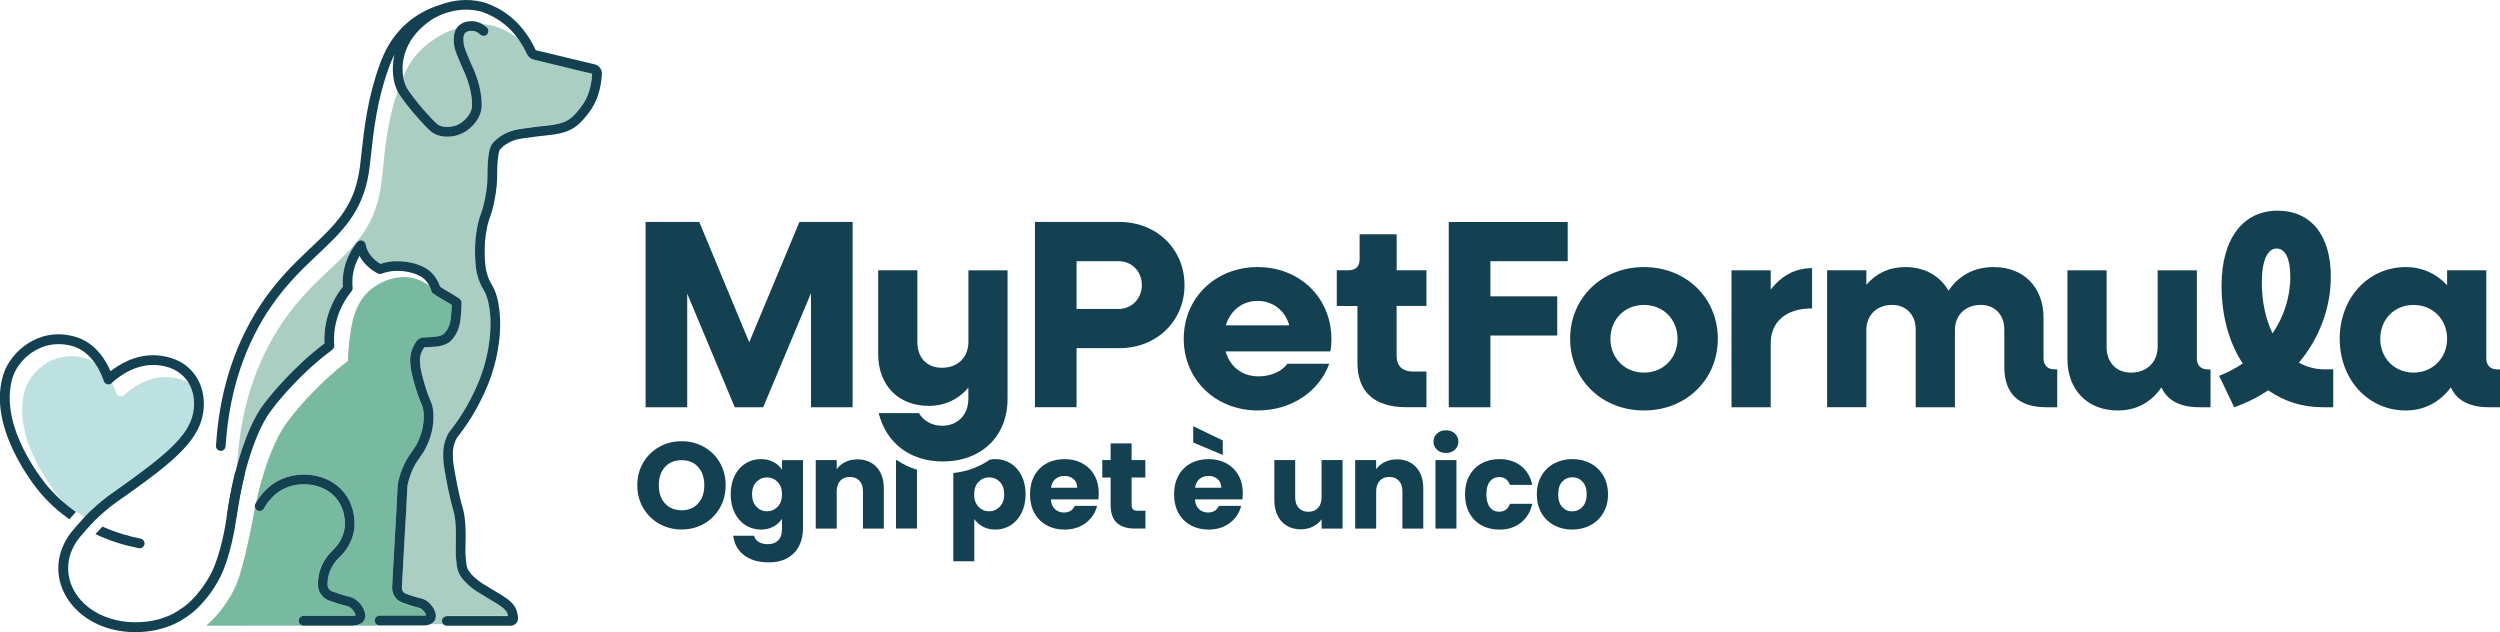 <svg viewBox="0 0 1025.77 259.36" xmlns="http://www.w3.org/2000/svg" data-name="Layer 2" id="Layer_2">
  <defs>
    <style>
      .cls-1 {
        fill: none;
      }

      .cls-2 {
        fill: #144152;
      }

      .cls-3 {
        fill: #78baa0;
      }

      .cls-4 {
        fill: #aacec1;
      }

      .cls-5 {
        fill: #bde0e0;
      }
    </style>
  </defs>
  <g data-name="Branding by Patrick Liddell" id="Branding_by_Patrick_Liddell">
    <g id="Logo_V3">
      <g>
        <path d="M83.59,167.63c-.09,1.07-.26,2.17-.51,3.26-2.44,10.79-13.3,19.55-30.9,32.02-1.06.75-2.16,1.53-3.27,2.31l-.18.13c-.19.13-.45.31-.76.53,0,.01-.01.01-.01.01-.18.13-.38.28-.6.43-.21.16-.44.32-.69.51-.26.2-.55.42-.85.64-.25.2-.52.41-.81.64-.15.12-.31.24-.46.37-.2.16-.4.32-.6.49-.23.18-.46.37-.69.58-.24.19-.47.4-.72.62h-.01c-.24.21-.48.42-.73.65-.3.26-.61.54-.92.83,0,.02-.02.03-.03.04-.32.29-.65.6-.98.92-.07.06-.13.13-.2.19-.07.07-.14.13-.21.2-.14.13-.27.27-.4.4-.27.26-.53.53-.79.8-.21.21-.52.54-.9.96-.73-.92-1.46-1.85-2.18-2.77-.16-.09-.32-.17-.48-.27-.64-.35-1.3-.75-1.98-1.18-.52-.32-1.01-.65-1.49-.98-.72-.42-1.49-.9-2.27-1.48-1.17-.85-2.18-1.72-3.02-2.53,0,0-.2-.22-.47-.53-.28-.31-.64-.72-.96-1.09-.83-.98-20.45-24.41-14.21-44.52,2.02-6.49,9.29-13.68,18.89-13.68,1.91,0,3.9.29,5.97.91,1.42.43,2.68,1.06,3.82,1.83.19.12.37.25.55.38h.01c3.05,2.22,5.12,5.33,6.4,7.84.24.46.45.89.63,1.31.65,1.44,1,2.51,1.1,2.85.21.68.77,1.21,1.49,1.36.7.16,1.44-.07,1.92-.61.07-.07,7.65-7.72,17.64-7.29,3.38.15,6.36.97,8.81,2.45.21.12.41.25.61.38,1.32.87,2.48,1.96,3.45,3.22.88,1.15,1.59,2.44,2.1,3.83.04.98.02,1.99-.07,3Z" class="cls-5"></path>
        <g>
          <path d="M168.7,194.04c-.31.78-.58,1.58-.82,2.39.24-.81.51-1.61.82-2.39Z" class="cls-1"></path>
          <path d="M151.05,103.22c-.22-.41-.42-.85-.59-1.33-.03-.09-.05-.16-.08-.25.03.08.05.16.08.25.17.48.38.91.59,1.32Z" class="cls-1"></path>
          <path d="M187.77,122.06s.03.02.05.03c-.02-.01-.03-.02-.05-.03Z" class="cls-1"></path>
          <path d="M156.55,108.18c-.15.05-.31.08-.47.14,0,0,0,0,0,0,.16-.05.31-.09.47-.14Z" class="cls-1"></path>
          <path d="M154.15,106.94c-.06-.05-.11-.09-.17-.13-.05-.04-.11-.09-.16-.14.05.05.11.1.16.14.06.05.11.09.17.13Z" class="cls-1"></path>
          <path d="M174.71,246.38s.03.02.04.02c-.02,0-.03-.02-.04-.03-.1-.05-.2-.12-.31-.17-.08-.05-.16-.08-.24-.12.08.04.16.07.24.12.11.05.21.12.31.17Z" class="cls-1"></path>
          <path d="M160.58,107.33c.25-.03,5.25-.6,10.49,1.15-5.24-1.75-10.24-1.18-10.49-1.15-.98.12-1.96.3-2.89.53-.15.04-.3.08-.46.13.16-.04.31-.08.47-.13.92-.22,1.91-.41,2.88-.52Z" class="cls-1"></path>
          <path d="M178.15,250.18c.14.28.26.57.35.85-.1-.28-.21-.56-.35-.85-.44-.91-1.16-1.9-2.1-2.75.93.85,1.66,1.84,2.1,2.75Z" class="cls-1"></path>
          <path d="M166.32,243.57c-.19-.09-.37-.2-.53-.32-.3-.26-.54-.59-.7-.96.16.37.4.71.7.97.17.12.34.23.53.32Z" class="cls-1"></path>
          <polygon points="174.02 142.55 174.03 142.54 174.03 142.54 174.02 142.54 174.02 142.55" class="cls-1"></polygon>
          <path d="M175.72,247.1s-.05-.03-.07-.05c.02.02.05.03.07.05h0Z" class="cls-1"></path>
          <path d="M165.88,222.47c.01-.26.03-.52.04-.79.05-.81.09-1.62.14-2.44-.05.81-.09,1.63-.14,2.44-.01.26-.03.52-.04.79Z" class="cls-1"></path>
          <path d="M184.15,119.85c.57.33,1.15.67,1.73,1.02.13.08.25.16.38.23-.13-.08-.26-.16-.39-.24-.57-.34-1.15-.69-1.72-1.02-1.22-.71-2.49-1.45-3.53-2.16h0c1.04.71,2.32,1.46,3.53,2.17Z" class="cls-1"></path>
          <path d="M167.77,196.81c-.21.72-.39,1.45-.54,2.18.16-.73.34-1.46.54-2.18Z" class="cls-1"></path>
          <path d="M167.87,244.14c-.22-.08-.45-.16-.71-.24,0,0,0,0,0,0,.25.08.49.17.71.24Z" class="cls-1"></path>
          <path d="M173.58,245.84h-.01s-.02-.01-.03-.01c0,0,.02,0,.03,0,0,0,0,0,.01,0Z" class="cls-1"></path>
          <path d="M171.67,245.31c.22.05.47.11.72.17-.26-.06-.51-.12-.72-.17-.22-.05-.42-.11-.61-.16-.34-.09-.69-.19-1.06-.31.37.12.72.22,1.06.32.2.05.4.1.61.16Z" class="cls-1"></path>
          <path d="M133.41,134.45c.3-2.14,1.17-6.44,3.63-11.19,1.02-1.99,2.25-3.84,3.6-5.56-.1-1.34-.09-2.67.03-3.99.56-6.44,3.49-11.31,5.85-14.26.37-.46.92-.73,1.49-.75-.57.02-1.12.29-1.49.75-2.36,2.95-5.29,7.82-5.85,14.26-.12,1.33-.13,2.66-.03,4-1.36,1.71-2.57,3.58-3.6,5.56-2.47,4.75-3.34,9.06-3.64,11.19-.3,2.08-.41,4.21-.33,6.33-.07-2.12.03-4.25.34-6.32Z" class="cls-1"></path>
          <polygon points="166.52 243.66 166.52 243.66 166.52 243.66 166.52 243.66 166.52 243.66" class="cls-1"></polygon>
          <path d="M202.73,10.67c.06.02,4.82,1.26,9.79,5.21-.36-.5-.75-1.01-1.16-1.53-5.99-7.48-14.07-9.61-14.14-9.63-5.9-1.53-11.21-.43-14.64.75-.02.01-.08.03-.15.05-1.38.5-2.61,1.03-3.76,1.65-.94.5-9.25,5.11-12.31,14.08-.38,1.13-1.36,4.03-1.18,7.76.03.59.07,1.51.26,2.59,1.2-2.91,2.24-5,4.06-7.44,5.57-7.48,13.13-10.94,17.84-12.57,0,0,0,0,0,0,.14-.21.3-.43.48-.63l.1-.09c1.24-1.35,2.99-2.08,5.19-2.18,1.3-.07,2.59.17,3.81.71.37.16.71.34,1.03.53,0,0,.01,0,.02,0,1.53.08,3.12.3,4.77.73Z" class="cls-1"></path>
          <g>
            <path d="M166.46,35.2c.58,1.35,1.44,2.5,3.32,4.99,1.01,1.35,2.8,3.59,5.54,6.58l.11.12c2.29,2.5,3.81,4.15,4.8,4.58,1.77.77,3.83.86,5.97.29,2.66-.69,4.23-2.32,4.83-2.93.55-.58,1.83-1.91,2.43-3.95.29-1,.3-2.7.03-4.9-.31-2.46-.95-5-1.94-7.76-.4-1.09-.61-1.57-1.04-2.55-.44-.99-1.14-2.53-2.41-5.6-1.15-2.75-1.85-4.57-1.92-7.18-.04-1.42-.07-3.46,1.16-5.28,0,0,0,0,0,0-4.71,1.63-12.27,5.1-17.84,12.57-1.82,2.44-2.86,4.53-4.06,7.44.04.26.09.51.15.79.2.96.51,1.91.88,2.8Z" class="cls-4"></path>
            <path d="M231.24,27.42c-3.71-.92-7.68-1.88-11.6-2.79l-.44-.1c-1.36-.3-2.48-1.2-3.07-2.47-.46-1.04-1.24-2.64-2.52-4.59-.33-.52-.7-1.05-1.09-1.6-4.97-3.95-9.72-5.19-9.79-5.21-1.65-.43-3.24-.66-4.77-.73,0,0-.01,0-.02,0,.86.5,1.49,1.05,1.84,1.38.79.75.81,2.01.05,2.81-.76.79-2.02.81-2.81.05-.51-.49-1.9-1.62-3.73-1.52-.43.01-1.73.08-2.51.94-.66.74-.68,1.83-.64,3.17.04,1.92.56,3.22,1.6,5.76,1.26,3.04,1.94,4.53,2.34,5.43l.06.14c.42.95.7,1.56,1.13,2.77,1.09,3.02,1.8,5.84,2.14,8.61.34,2.77.29,4.95-.17,6.53-.87,2.98-2.69,4.87-3.38,5.58-.74.76-2.95,3.05-6.67,4.02-3.02.8-5.98.62-8.56-.51-1.78-.76-3.37-2.5-6.26-5.65-2.27-2.48-4.32-4.91-5.77-6.85l-.15-.21c-1.62-2.15-2.59-3.43-3.3-4.86-4.65,13.52-5.48,26.93-6.03,32.02-.32,3.02-.61,5.61-.96,7.81-2.56,15.95-10.95,23.88-20.68,33.05-7.08,6.67-15.09,14.23-22.39,26.3-11.78,19.5-14.92,39.49-15.75,53.95,3.13-11.32,6.95-19.44,10.32-24.04,7.36-10.07,17.44-19.03,17.86-19.41,2.42-2.14,4.88-4.16,7.49-6.15.02-.02.04-.03.06-.05,0-.08,0-.15,0-.23-.08-2.12.03-4.25.33-6.33.3-2.13,1.17-6.44,3.64-11.19,1.02-1.98,2.24-3.85,3.6-5.56-.1-1.34-.09-2.67.03-4,.56-6.44,3.49-11.31,5.85-14.26.37-.46.92-.73,1.49-.75.19,0,.38.01.57.06.76.2,1.33.82,1.47,1.6.04.24.14.71.32,1.31.03.08.05.16.08.25.17.48.38.92.59,1.33.9,1.71,2.07,2.82,2.77,3.44.05.05.11.1.16.14.06.05.11.09.17.13.62.52,1.26.98,1.93,1.38.16-.06.31-.09.47-.14.16-.05.33-.11.5-.15.07-.02.13-.04.2-.05.15-.04.31-.09.46-.13.93-.23,1.91-.41,2.89-.53.25-.03,5.25-.59,10.49,1.15,1.12.37,2.26.85,3.36,1.46.77.43,1.41.87,1.97,1.34.6.51,2.08,1.88,3.25,4.14.06.12.13.25.19.38.09.16.16.33.24.51.23.51.39.98.53,1.38,1.04.71,2.32,1.45,3.53,2.16.57.33,1.15.68,1.72,1.02.13.08.26.16.39.24.25.15.5.3.74.45.26.17.52.33.77.5.02.01.03.02.05.03.26.17.51.34.74.51.07.05.13.1.18.16.07.05.13.11.18.18.31.36.48.82.47,1.33-.06,2.22-.18,4.33-.41,6.44l-.06.54c-.35,3.02-1.46,5.72-3.22,7.81-.2.24-.4.45-.6.68l-.18.17c-.1.11-.21.2-.32.3-.23.19-.48.36-.75.53-.4.23-.84.44-1.29.62-.59.23-1.21.42-1.8.56-.88.2-1.7.31-2.26.34l-4.47.26h0s0,0,0,0h0c-.59.88-1.04,1.77-1.35,2.72-.61,1.9-.82,4.8,1.76,13.12,1.06,3.45,1.74,4.98,2.18,6,.48,1.12.8,1.87,1.04,3.62.63,4.76-.2,9.86-2.45,14.73-1.04,2.3-2.08,3.74-3.06,5.15-1.16,1.63-2.26,3.15-3.43,6.13,0,0,0,0,0,.01-.31.78-.58,1.58-.82,2.39-.04.12-.07.25-.11.37-.21.72-.39,1.45-.54,2.18-.02.09-.04.19-.06.28-.3,6.23-.7,13.16-1.09,19.98-.05.81-.09,1.63-.14,2.44-.01.26-.03.52-.04.79-.36,6.36-.72,12.7-1.02,18.59-.02.43.06.85.22,1.22.16.37.4.7.7.96.16.12.34.24.53.32.04.02.08.04.12.06.03.01.05.02.08.03h0s0,0,0,0h0s.02,0,.02,0c.21.08.42.15.62.23.26.08.49.17.71.24.12.04.24.08.35.12.73.24,1.28.42,1.77.58.37.11.72.22,1.06.31.19.05.4.11.61.16.22.05.46.11.72.17.12.03.23.05.35.08.28.07.53.16.8.26,0,0,.02,0,.03,0h.01c.11.05.21.09.32.13.09.04.17.09.26.13.08.04.16.07.24.12.11.05.22.12.31.17.02,0,.03.02.04.03.12.06.23.13.34.21.2.14.38.29.56.44.02.02.05.03.07.05h0s0,0,0,0h0c.12.11.22.22.33.32.94.85,1.66,1.84,2.1,2.75.14.29.26.57.35.85.08.23.15.46.2.69.1.39.14.76.14,1.12,0,.54-.11,1.06-.31,1.52-.36.81-1.05,1.44-1.99,1.83,0,0,0,0,0,0h5.44c-.47-.44-.74-1.09-.62-1.79.17-.98,1.1-1.64,2.09-1.64h25c-.16-.91-.44-1.67-1.03-2.34-1.02-1.16-1.82-1.79-5.5-3.96-6.54-3.89-7.28-4.47-7.93-4.98-.14-.11-.26-.2-.38-.29-4.3-3.46-5.23-5.86-5.55-6.66-.54-1.4-.66-2.68-.85-4.61-.26-2.62-.23-4.29-.18-6.23l.02-.56c.02-.83.04-1.74.04-2.82v-.13c-.02-3.05-.04-5.45-.56-8.5-.19-1.15-.32-1.64-.58-2.53-.23-.78-.58-1.96-1.13-4.3-.79-3.29-1.23-5.64-1.78-8.63-1-5.31-1.12-6.97-1.17-8.46-.09-2.55.08-4.33.58-6.17.37-1.4.95-2.79,1.71-4.14l.16-.23c3.75-4.7,6.98-9.78,9.61-15.13l.04-.11c1.38-2.81,3.92-8.05,5.63-15.4,1.69-7.22,1.75-12.97,1.63-15.76-.28-5.96-1.47-9.25-2.14-10.7-.36-.72-.6-1.15-.89-1.63l-.08-.13c-.33-.56-.71-1.21-1.18-2.35-1.73-4.13-1.87-7.65-2-11.04-.16-4.2.18-8.5,1.01-12.45.5-2.39.93-3.6,1.35-4.77l.04-.11c.42-1.14.82-2.26,1.31-4.51.58-2.66,1.37-6.28,1.36-11,0-7.38.69-11.75,2.11-13.38.38-.44.81-.85,1.01-1.06l.1-.11c.72-.66,1.42-1.22,2.19-1.72,2.27-1.53,5.03-2.55,7.97-2.96,5.96-.83,7.7-1.07,11.18-1.41,7.23-.73,9.34-2.47,11.54-4.85,3.66-3.95,4.91-6.92,5.65-9.3.33-1.09.59-2.17.78-3.19.24-1.28.39-2.56.45-3.94-3.95-.89-7.91-1.86-11.74-2.81Z" class="cls-4"></path>
          </g>
          <path d="M93.94,245.61c.28-.39,1.85-1.33,4.43-9.67-.94,2.86-2.33,6.19-4.43,9.67Z" class="cls-3"></path>
          <g>
            <path d="M182.15,123.3c-1.54-.89-3.12-1.82-4.41-2.76-.37-.26-.64-.64-.75-1.07-.12-.41-.28-.94-.55-1.57-.1-.21-.19-.4-.29-.59-1.53-1.2-3.21-2.12-4.99-2.73-7.4-2.51-14.95.74-19.16,4.3-6.98,5.89-7.99,14.98-8.88,23.02-.23,2.02-.34,4.09-.33,6.15-2.54,1.94-4.9,3.88-7.22,5.94-1.79,1.59-11.03,10.03-17.99,19.55-4.53,6.2-8.88,17.1-11.89,29.91l-.68,2.86c.44-.77,1-1.66,1.72-2.62,1.22-1.63,2.87-3.4,5.01-4.94,1.22-.87,2.61-1.67,4.17-2.33,1.29-.54,2.71-.96,4.19-1.24,3.65-.71,7.71-.58,11.5.58,2.03.62,3.99,1.55,5.77,2.81.52.36,1.02.75,1.52,1.19.93.81,1.79,1.72,2.56,2.75,4.98,6.52,3.96,14.09,3.83,14.93-.67,4.24-2.77,8.14-6.1,11.29-2.89,2.74-4.58,6.29-4.77,10.01l-.04.88c-.06,1.37.69,2.59,1.87,3.04.04.01.08.02.11.04,3.17,1.12,4.16,1.42,5.7,1.82.36.09.73.18,1.18.29.54.13,1.06.32,1.53.56.32.15.62.32.92.52.58.38,1.11.82,1.56,1.29.82.84,1.44,1.76,1.85,2.61.82,1.67.97,3.25.43,4.45-.19.42-.45.77-.76,1.06-.1.1-.2.19-.31.28-.34.26-.72.46-1.12.62-.5.2-1,.33-1.49.41-.24.03-.47.06-.69.09-.2.02-.38.03-.54.03h11.92,0s-.83,0-.83,0c-.51,0-.99-.2-1.34-.53-.4-.36-.64-.88-.64-1.47,0-1.09.89-1.99,1.99-1.99h17.93c.5,0,.92-.08,1.18-.15-.19-.86-1.33-2.73-3.04-3.13-2.38-.59-3.01-.75-6.68-2.06-.01,0-.02,0-.04-.02-.05-.02-.09-.04-.14-.06-2.57-1.02-4.19-3.59-4.05-6.44.31-6.14.7-12.77,1.07-19.4.44-7.64.9-15.54,1.23-22.53,0-.1.02-.2.04-.29.41-2.08,1-4.12,1.78-6.07,1.36-3.43,2.64-5.24,3.87-6.99.94-1.3,1.82-2.53,2.71-4.48,1.9-4.16,2.65-8.61,2.12-12.57-.16-1.2-.31-1.54-.75-2.56-.48-1.09-1.19-2.75-2.34-6.4-2.75-8.89-2.7-12.55-1.74-15.53.44-1.36,1.1-2.67,1.97-3.91.67-.93,1.69-1.5,2.8-1.57l4.61-.27c1.43-.08,3.33-.67,3.84-1.18l.13-.14c.12-.13.28-.29.42-.46,1.26-1.49,2.06-3.46,2.31-5.71l.06-.53c.18-1.65.3-3.29.35-5.02-.97-.64-2.12-1.3-3.21-1.95Z" class="cls-3"></path>
            <path d="M145.87,252.49c-.08-.52-.53-1.5-1.28-2.35-.09-.1-.17-.19-.27-.27-.18-.19-.38-.37-.59-.52-.42-.3-.89-.55-1.42-.68-2.63-.65-3.33-.83-7.37-2.26-.04-.01-.09-.03-.12-.05-.03-.01-.05-.02-.08-.03-2.75-1.1-4.48-3.86-4.33-6.92l.04-.88c.24-4.76,2.38-9.26,6.01-12.71,1.7-1.61,2.98-3.39,3.82-5.34.17-.39.32-.78.46-1.17.27-.81.47-1.64.6-2.49.11-.67.9-6.7-3.06-11.9-.42-.55-.86-1.06-1.34-1.52-3.79-3.77-9.23-5.06-14.14-4.6-1.92.18-3.75.64-5.37,1.31-1.59.66-2.97,1.52-4.14,2.46-2.59,2.07-4.19,4.51-5.03,6.08-.09.16-.19.31-.33.43-.11.13-.26.25-.41.33-.15.1-.31.16-.48.2-.47.14-1,.09-1.48-.16-.02-.01-.05-.03-.08-.04h0c-.14-.1-.26-.19-.37-.3-.29-.28-.46-.63-.54-1.01l-.09.37.12-.15-.17.88c-.18.99-.45,2.48-.8,4.28-2.05,10.68-3.82,17.75-5.28,22.46-2.58,8.34-4.14,9.28-4.43,9.67-2.87,4.76-6.22,8.39-9.32,11.13,13.26,0,26.52-.02,39.78-.02-.48-.02-.93-.21-1.26-.53h-.01s-.04-.03-.05-.05c-.37-.37-.58-.85-.58-1.4s.23-1.05.58-1.41c.36-.37.86-.59,1.41-.59h19.83c.54,0,.98-.08,1.29-.15.1-.02.18-.05.26-.09Z" class="cls-3"></path>
          </g>
          <g>
            <path d="M243.94,26.37c-3.82-.86-7.67-1.81-11.4-2.72l-1.06-.26c-3.73-.92-7.58-1.86-11.44-2.72-.13-.03-.24-.12-.3-.26-1.39-3.04-3.07-5.75-5.29-8.54-6.94-8.64-15.89-10.9-16.26-10.99-6.97-1.81-13.18-.49-17.15.94-5.57,1.68-10.47,4.39-14.56,8.08-6.1,5.49-8.91,11.73-10.67,16.56-4.99,13.63-6.42,26.66-7.48,36.24-.3,2.84-.59,5.53-.94,7.65-2.37,14.8-10,22-19.68,31.13-7.23,6.82-15.41,14.54-22.93,26.99-11.87,19.64-15.22,39.67-16.17,54.41-.07,1.09.74,2.03,1.83,2.11,1.09.08,2.05-.74,2.12-1.84.93-14.31,4.17-33.7,15.61-52.64,7.28-12.03,15.25-19.55,22.32-26.21,9.79-9.23,18.25-17.21,20.82-33.34.36-2.29.66-5.01.96-7.83,1.02-9.33,2.42-22.1,7.26-35.31.54-1.47,1.28-3.37,2.35-5.45-.41,1.7-.8,4.06-.68,6.83.05,1.37.16,4.21,1.62,7.56l.1.24c.08.18.16.35.25.52.71,1.43,1.68,2.72,3.3,4.86l.15.21c1.45,1.94,3.5,4.37,5.77,6.85,2.89,3.16,4.48,4.89,6.26,5.65,2.59,1.13,5.55,1.3,8.56.51,3.72-.97,5.92-3.25,6.67-4.02.69-.71,2.51-2.6,3.38-5.58.46-1.57.52-3.76.17-6.53-.34-2.77-1.06-5.59-2.14-8.61-.43-1.21-.71-1.82-1.13-2.77l-.06-.14c-.4-.89-1.08-2.39-2.34-5.43-1.04-2.54-1.56-3.85-1.6-5.76-.04-1.34-.02-2.42.64-3.17.78-.86,2.08-.93,2.51-.94,1.83-.1,3.22,1.03,3.73,1.52.79.75,2.05.73,2.81-.05.75-.8.73-2.06-.05-2.81-.35-.33-.98-.87-1.84-1.38-.31-.18-.65-.37-1.03-.53-1.23-.54-2.51-.78-3.81-.71-2.2.1-3.95.83-5.19,2.18l-.1.09c-.18.21-.33.42-.48.63-1.23,1.82-1.2,3.86-1.16,5.28.06,2.62.76,4.44,1.92,7.18,1.27,3.07,1.97,4.61,2.41,5.6.43.98.65,1.46,1.04,2.55.99,2.76,1.63,5.3,1.94,7.76.27,2.2.26,3.9-.03,4.9-.6,2.05-1.88,3.37-2.43,3.95-.59.61-2.17,2.24-4.83,2.93-2.13.57-4.2.47-5.97-.29-.99-.43-2.51-2.08-4.8-4.58l-.11-.12c-2.74-2.99-4.52-5.24-5.54-6.58-1.87-2.49-2.74-3.64-3.32-4.99-.38-.89-.68-1.84-.88-2.8-.06-.28-.11-.53-.15-.79-.19-1.09-.23-2-.26-2.59-.17-3.73.81-6.62,1.18-7.76,3.06-8.97,11.37-13.58,12.31-14.08,1.15-.61,2.38-1.15,3.76-1.65.08-.02.13-.04.15-.05,3.43-1.19,8.74-2.28,14.64-.75.08.02,8.15,2.15,14.14,9.63.41.51.79,1.02,1.16,1.53.39.54.76,1.08,1.09,1.6,1.28,1.95,2.06,3.54,2.52,4.59.59,1.27,1.71,2.17,3.07,2.47l.44.1c3.92.91,7.9,1.87,11.6,2.79,3.83.95,7.79,1.92,11.74,2.81-.06,1.38-.22,2.66-.45,3.94-.18,1.02-.44,2.1-.78,3.19-.74,2.38-1.99,5.34-5.65,9.3-2.2,2.38-4.31,4.11-11.54,4.85-3.48.34-5.22.58-11.18,1.41-2.94.41-5.7,1.43-7.97,2.96-.76.51-1.46,1.07-2.19,1.72l-.1.11c-.2.2-.64.61-1.01,1.06-1.42,1.63-2.11,6-2.11,13.38.01,4.72-.78,8.34-1.36,11-.5,2.25-.89,3.37-1.31,4.51l-.04.11c-.42,1.17-.85,2.38-1.35,4.77-.83,3.95-1.17,8.25-1.01,12.45.13,3.39.27,6.92,2,11.04.47,1.14.85,1.79,1.18,2.35l.08.13c.29.47.54.91.89,1.63.68,1.44,1.86,4.74,2.14,10.7.12,2.79.06,8.54-1.63,15.76-1.71,7.36-4.25,12.59-5.63,15.4l-.04.11c-2.63,5.35-5.86,10.44-9.61,15.13l-.16.23c-.76,1.35-1.35,2.74-1.71,4.14-.51,1.84-.67,3.62-.58,6.17.05,1.49.17,3.15,1.17,8.46.55,2.98.99,5.34,1.78,8.63.55,2.34.9,3.52,1.13,4.3.26.89.39,1.38.58,2.53.52,3.05.54,5.45.56,8.5v.13c0,1.08-.02,1.99-.04,2.82l-.02.56c-.04,1.94-.08,3.61.18,6.23.19,1.93.31,3.21.85,4.61.31.8,1.25,3.2,5.55,6.66.12.09.24.18.38.29.65.51,1.39,1.09,7.93,4.98,3.68,2.18,4.48,2.8,5.5,3.96.59.67.87,1.43,1.03,2.34h-25c-.99,0-1.92.67-2.09,1.64-.12.71.14,1.36.62,1.79.36.33.82.54,1.35.54h26.21c.88,0,1.72-.39,2.29-1.05.11-.12.18-.24.27-.35.39-.59.55-1.33.45-2.08-.2-1.51-.47-3.58-2.14-5.45-1.37-1.57-2.52-2.42-6.46-4.76-6.26-3.72-7-4.3-7.52-4.7-1.19-.92-2.17-1.81-2.91-2.64-.85-.93-1.43-1.8-1.75-2.6-.31-.84-.41-1.56-.6-3.58-.25-2.5-.2-4.05-.15-5.84v-.44c.02-.85.05-1.82.04-2.96-.01-3.26-.02-5.85-.6-9.29-.25-1.39-.42-2.02-.69-2.94-.26-.89-.58-2.01-1.09-4.13-.72-3.06-1.12-5.16-1.66-8.07l-.09-.45c-.94-5.02-1.04-6.5-1.09-7.78-.09-2.1.04-3.54.43-5,.31-1.12.74-2.16,1.24-3.05,3.9-4.89,7.26-10.19,10.02-15.83,1.44-2.95,4.13-8.46,5.95-16.26,1.81-7.71,1.85-13.86,1.72-16.86-.1-2.15-.33-4.22-.69-6.16-.45-2.38-1.07-4.42-1.83-6.04-.31-.65-.59-1.16-.89-1.65-.03-.08-.09-.16-.13-.24l-.06-.1c-.3-.51-.59-.98-.99-1.96-1.45-3.47-1.58-6.47-1.7-9.67-.15-3.82.17-7.79.94-11.46.45-2.2.83-3.23,1.26-4.39.43-1.21.88-2.46,1.43-4.98.54-2.47,1.45-6.6,1.45-11.91-.01-7.01.76-10.28,1.13-10.7.25-.29.55-.59.71-.74l.16-.15c.5-.47,1.03-.89,1.64-1.29,1.8-1.21,3.97-2.01,6.31-2.34,5.63-.8,7.52-1.03,11.03-1.39,7.83-.79,10.88-2.67,14.05-6.1,4.23-4.57,5.68-8.05,6.53-10.84.38-1.18.67-2.39.88-3.56.29-1.51.47-3.07.54-4.65.09-1.86-1.18-3.52-3.02-3.93Z" class="cls-2"></path>
            <path d="M147.26,247.17c-.45-.47-.98-.92-1.56-1.29-.29-.19-.59-.37-.92-.52-.47-.24-.99-.43-1.53-.56-.45-.11-.83-.2-1.18-.29-1.54-.4-2.53-.7-5.7-1.82-.03-.02-.06-.03-.11-.04-1.18-.45-1.94-1.67-1.87-3.04l.04-.88c.19-3.72,1.89-7.27,4.77-10.01,3.33-3.15,5.43-7.04,6.1-11.29.13-.84,1.14-8.41-3.83-14.93-.78-1.02-1.64-1.94-2.56-2.75-.5-.43-1-.83-1.52-1.19-1.79-1.26-3.75-2.19-5.77-2.81-3.79-1.16-7.85-1.29-11.5-.58-1.48.28-2.9.7-4.19,1.24-1.56.66-2.95,1.45-4.17,2.33-2.14,1.54-3.79,3.32-5.01,4.94-.72.96-1.28,1.85-1.72,2.62-.09.15-.17.3-.25.44-.23.43-.27.91-.18,1.35.08.38.26.73.54,1.01.11.11.23.2.37.29h0s.05.04.08.05c.47.25,1,.3,1.48.16.17-.04.33-.11.48-.2.15-.09.3-.2.41-.33.14-.12.25-.27.33-.43.84-1.56,2.45-4.01,5.03-6.08,1.16-.94,2.54-1.8,4.14-2.46,1.63-.68,3.46-1.13,5.37-1.31,4.91-.46,10.35.83,14.14,4.6.47.46.92.97,1.34,1.52,3.96,5.2,3.17,11.24,3.06,11.9-.13.85-.33,1.68-.6,2.49-.14.4-.29.79-.46,1.17-.84,1.95-2.12,3.74-3.82,5.34-3.63,3.45-5.77,7.95-6.01,12.71l-.04.88c-.15,3.06,1.58,5.82,4.33,6.92.02.01.04.02.08.03.03.02.08.04.12.05,4.04,1.43,4.74,1.62,7.37,2.26.53.13,1,.38,1.42.68.22.15.41.32.59.52.1.07.18.17.27.27.75.85,1.21,1.83,1.28,2.35-.08.03-.16.06-.26.09-.31.07-.75.15-1.29.15h-19.83c-.55,0-1.06.23-1.41.59-.36.37-.58.86-.58,1.41s.22,1.03.58,1.4c.01.02.03.03.05.05h.01c.34.32.78.51,1.26.53.02,0,.04,0,.06,0,0,0,.02,0,.02,0h19.83s.07,0,.1,0c.07,0,.14,0,.21,0,.16,0,.34-.01.54-.03.22-.02.45-.05.69-.09.48-.08.99-.2,1.49-.41.4-.16.78-.37,1.12-.62.11-.09.22-.18.31-.28.31-.29.57-.64.76-1.06.54-1.2.39-2.78-.43-4.45-.41-.85-1.03-1.77-1.85-2.61Z" class="cls-2"></path>
            <path d="M189.39,124.27c-.06,2.22-.18,4.33-.41,6.44l-.06.54c-.35,3.02-1.46,5.72-3.22,7.81-.2.24-.4.45-.6.68l-.18.17c-.1.11-.21.2-.32.3-.23.19-.48.36-.75.53-.4.23-.84.44-1.29.62-.59.23-1.21.42-1.8.56-.88.2-1.7.31-2.26.34l-4.47.26h0c-.59.88-1.04,1.78-1.35,2.73-.61,1.9-.82,4.8,1.76,13.12,1.06,3.45,1.74,4.98,2.18,6,.48,1.12.8,1.87,1.04,3.62.63,4.76-.2,9.86-2.45,14.73-1.04,2.3-2.08,3.74-3.06,5.15-1.16,1.63-2.26,3.15-3.43,6.13h0c-.31.79-.58,1.6-.83,2.4-.03.13-.07.25-.11.38-.2.71-.38,1.45-.54,2.18-.02.09-.04.19-.06.28-.29,6.23-.69,13.16-1.09,19.97-.05.81-.09,1.63-.14,2.44-.01.26-.03.52-.04.78-.36,6.36-.72,12.7-1.02,18.6-.02.43.06.84.22,1.22.12.28.29.53.49.75.06.08.14.15.21.21.08.06.17.12.25.17.09.05.18.1.28.14.04.02.08.05.12.06.03.01.05.02.08.03h0s.02.01.02.01c.21.08.42.15.62.23.25.08.48.16.71.24.12.04.24.08.35.12.73.24,1.27.42,1.77.58.19.06.37.11.54.16.18.05.35.1.52.15.2.05.4.1.61.16.11.03.23.05.35.08.12.03.24.06.37.09.12.03.23.05.35.08.28.07.53.16.79.26.01,0,.02.01.03.01,0,0,.01,0,.01,0,.11.03.21.08.32.12.09.04.17.09.26.13.08.04.16.07.24.12.11.05.21.12.31.17,0,.01.03.02.04.02.12.07.23.14.34.21.2.14.38.29.56.43.02.02.04.04.07.06h0c.12.11.22.21.33.32.93.85,1.66,1.84,2.1,2.75.14.28.26.57.35.84.08.24.15.47.2.69.1.39.14.76.14,1.12,0,.54-.11,1.06-.31,1.52-.36.81-1.05,1.44-1.99,1.83h-.01c-.15.08-.3.13-.45.19-.7.22-1.53.34-2.44.34h-17.93c-.51,0-.99-.2-1.34-.53-.4-.36-.64-.88-.64-1.47,0-1.09.89-1.99,1.99-1.99h17.93c.5,0,.92-.08,1.18-.15-.19-.86-1.33-2.73-3.04-3.13-2.38-.59-3.01-.75-6.68-2.06-.01,0-.02,0-.04-.02-.05-.02-.09-.04-.14-.06-2.57-1.02-4.19-3.59-4.05-6.44.31-6.14.7-12.77,1.07-19.4.44-7.64.9-15.54,1.23-22.53,0-.1.02-.2.04-.29.41-2.08,1-4.12,1.78-6.07,1.36-3.43,2.64-5.24,3.87-6.99.94-1.3,1.82-2.53,2.71-4.48,1.9-4.16,2.65-8.61,2.12-12.57-.16-1.2-.31-1.54-.75-2.56-.48-1.09-1.19-2.75-2.34-6.4-2.75-8.89-2.7-12.55-1.74-15.53.44-1.36,1.1-2.67,1.97-3.91.67-.93,1.69-1.5,2.8-1.57l4.61-.27c1.43-.08,3.33-.67,3.84-1.18l.13-.14c.12-.13.28-.29.42-.46,1.26-1.49,2.06-3.46,2.31-5.71l.06-.53c.18-1.65.3-3.29.35-5.02-.97-.64-2.12-1.3-3.21-1.95-1.54-.89-3.12-1.82-4.41-2.76-.37-.26-.64-.64-.75-1.07-.12-.41-.28-.94-.55-1.57-.1-.21-.19-.4-.29-.59h0c-.61-1.2-1.34-2.04-1.84-2.53h-.01c-.05-.06-.09-.11-.15-.15-.14-.14-.24-.22-.32-.29-.1-.07-.19-.16-.29-.23-.21-.17-.43-.32-.67-.47-.13-.07-.25-.15-.39-.22-.22-.12-.43-.24-.64-.33-3.71-1.84-7.9-1.93-9.77-1.86-.62.02-1,.06-1.01.06-.81.1-1.63.25-2.41.44-.65.17-1.31.36-2.07.64-.52.18-1.08.15-1.58-.1-.27-.14-.53-.28-.8-.44-1.01-.57-1.97-1.24-2.85-2.03-.81-.72-2.54-2.23-3.84-4.74-1.36,2.37-2.54,5.4-2.86,8.98-.12,1.35-.1,2.72.04,4.08.06.52-.11,1.06-.45,1.48-1.39,1.68-2.62,3.53-3.65,5.5-2.2,4.23-2.96,8.03-3.23,9.93-.32,2.23-.39,4.51-.22,6.78.04.67-.26,1.34-.8,1.75-2.87,2.15-5.53,4.32-8.14,6.63-.11.08-10.2,9.06-17.29,18.77-4.84,6.61-10.65,21.02-13.75,42.3-.04.31-.09.63-.13.94l-3.99-.15c1.12-8.06,2.63-15.21,4.35-21.4.2-.7.39-1.41.59-2.08,1.91-6.49,4.03-11.84,6.13-15.99.45-.87.89-1.69,1.32-2.45.11-.2.23-.39.33-.57.22-.37.44-.72.65-1.06.11-.17.22-.34.32-.5.22-.33.43-.64.64-.94.11-.15.22-.3.32-.44.23-.31.46-.63.69-.94,1.65-2.19,3.4-4.31,5.14-6.28.25-.29.5-.56.74-.84,1.98-2.21,3.91-4.23,5.6-5.92.21-.21.42-.41.62-.62,2.84-2.82,4.88-4.63,5.06-4.8,1.81-1.6,3.64-3.13,5.55-4.65.63-.49,1.28-.99,1.94-1.5.02-.02.04-.03.06-.05v-.23c-.07-1.75,0-3.51.19-5.24.04-.36.09-.72.14-1.08.06-.4.13-.87.23-1.42.14-.72.33-1.57.57-2.49.56-2.09,1.45-4.62,2.83-7.29.51-.99,1.07-1.96,1.68-2.88s1.25-1.83,1.93-2.68c-.02-.29-.04-.58-.05-.88-.04-1.03-.01-2.08.08-3.11.1-1.2.29-2.36.54-3.45.26-1.1.57-2.14.93-3.11.36-.98.76-1.9,1.19-2.75,1.01-2,2.16-3.65,3.18-4.95.05-.06.1-.11.15-.16.15-.16.33-.28.52-.38.18-.09.39-.16.6-.19.07-.01.14-.02.21-.02.19,0,.38,0,.57.06.76.2,1.33.82,1.47,1.6.04.24.14.71.32,1.31.03.08.05.16.08.25.01.03.02.06.03.08.08.21.16.41.25.61.1.22.2.42.31.63.89,1.71,2.07,2.82,2.77,3.44.05.05.11.1.16.14.05.05.11.09.17.13.62.52,1.25.98,1.93,1.39.16-.05.31-.09.47-.14s.32-.11.49-.15c.07-.02.13-.04.2-.05.15-.05.31-.09.46-.13.23-.06.46-.11.7-.16.71-.15,1.45-.28,2.18-.36.05,0,.29-.03.69-.06.1,0,.21,0,.34-.02.23,0,.51-.02.82-.02,1.97-.04,5.25.12,8.63,1.24,1.12.37,2.26.85,3.36,1.47.77.43,1.41.87,1.97,1.34.6.51,2.08,1.88,3.25,4.14.06.12.13.25.19.38.09.16.16.33.24.51.23.51.39.98.53,1.39.91.62,2.01,1.28,3.07,1.9.16.09.31.18.46.27.57.33,1.15.67,1.73,1.02.13.08.25.15.38.23.25.15.5.3.74.45.26.17.51.33.76.5.02,0,.04.02.05.03.26.17.5.34.74.51.07.05.13.1.18.16.07.05.13.11.18.18.31.36.48.82.47,1.33Z" class="cls-2"></path>
          </g>
        </g>
        <path d="M98.81,192.88c-1.07-.27-2.17.37-2.44,1.45-.92,3.67-1.51,6.77-1.93,9.01l-.15.77c-.55,2.9-.86,5.06-1.16,7.15-.44,2.98-.85,5.8-1.93,10.4-.89,3.83-2.38,9.21-4.36,13.15-1.21,2.4-2.69,4.78-4.27,6.87-1.67,2.21-3.54,4.27-5.54,6.08-.04.03-3.56,3.01-7.6,4.81-10.81,4.8-27.36,3.72-36.33-6.4-5.3-5.97-6.49-13.62-3.58-20.46.51-1.21,1.15-2.4,1.92-3.54h.01c.27-.42.57-.83.9-1.24.13-.17.26-.33.39-.5.14-.17.28-.34.42-.5l.65-.74c.56-.65,1.09-1.27,1.61-1.87.72-.82,1.38-1.54,1.9-2.1.38-.42.69-.75.9-.96.26-.27.52-.54.79-.8.13-.13.26-.27.4-.4.07-.07.14-.13.21-.2.07-.06.13-.13.2-.19.33-.32.66-.63.98-.92.01,0,.02-.02.03-.04.31-.29.62-.57.92-.83.25-.23.49-.44.73-.65h.01c.25-.22.48-.43.72-.62.23-.21.46-.4.69-.58.2-.17.4-.33.6-.49.15-.13.31-.25.46-.37.29-.23.56-.44.81-.64.3-.22.59-.44.85-.64.25-.19.48-.35.69-.51.22-.15.42-.3.6-.43,0,0,.01,0,.01-.01.31-.22.57-.4.76-.53l.18-.13c1.11-.78,2.21-1.56,3.27-2.31,17.61-12.47,28.47-21.23,30.9-32.02.25-1.09.42-2.19.51-3.26.09-1.01.11-2.02.07-3-.17-4.21-1.52-8.13-3.92-11.29-3.53-4.63-9.18-7.34-15.89-7.63-8.34-.35-15.06,3.88-18.44,6.54-1.84-4.28-6.05-11.57-14.14-14.03-8.67-2.65-15.44-.09-19.59,2.53-4.88,3.07-8.71,7.89-10.27,12.89-2.8,9.05-1.42,19.56,4.13,31.23,4.5,9.45,10.23,16.32,10.86,17.07,3.77,4.46,7.89,8.09,12.12,11.07.11-.13.22-.27.34-.4.87-.99,1.73-1.95,2.34-2.62-1.95-1.36-3.88-2.86-5.76-4.54-.17-.14-.34-.3-.51-.45-.01,0-.01,0-.02-.02-1.88-1.71-3.7-3.58-5.45-5.64-.83-.98-20.45-24.41-14.21-44.52,2.02-6.49,9.29-13.68,18.89-13.68,1.91,0,3.9.29,5.97.91,3.7,1.13,6.43,3.62,8.39,6.22h.01c.15.21.3.41.44.62,2.39,3.35,3.48,6.71,3.68,7.36.21.68.77,1.21,1.49,1.36.49.11.99.03,1.43-.2.13-.08.26-.18.37-.3.04-.03.08-.07.12-.11.07-.07,7.65-7.72,17.64-7.29,5.58.24,10.04,2.33,12.88,6.05.2.26.39.52.56.79.13.2.26.41.39.62,2.12,3.58,2.73,8.15,1.67,12.82-2.07,9.11-11.54,17.12-31.97,31.5-.2.15-.4.29-.6.43l-.17.12c-.6.43-1.79,1.24-3.32,2.45h0l-.03.03c-.34.27-.67.53-.99.79-.22.18-.44.36-.65.53-.39.31-.8.66-1.21,1.03-.2.16-.39.33-.57.49-1,.87-1.88,1.68-2.63,2.4l-.27.27c-.05.05-.11.1-.15.15-.05.04-.1.09-.15.14-.25.25-.51.5-.75.75-.06.05-.11.11-.16.16-.29.3-.57.59-.85.89-.02.01-.03.03-.04.04,0,0,0,.01-.01.01-.59.64-1.64,1.8-2.72,3.04-.39.45-.76.87-1.11,1.29l-.64.74c-1.65,1.9-2.96,3.91-3.95,6.01-4,8.44-2.7,18.06,3.92,25.53,6.58,7.43,16.22,10.54,25.45,10.54,5.57,0,11-1.13,15.52-3.14,4.58-2.04,8.4-5.28,8.61-5.46,2.23-2.03,4.28-4.28,6.09-6.67,1.72-2.28,3.33-4.87,4.65-7.48,1.74-3.44,3.31-8.16,4.69-14.04,1.11-4.77,1.54-7.67,1.98-10.74.3-2.04.6-4.16,1.14-6.97l.15-.78c.41-2.2.98-5.22,1.88-8.77.27-1.07-.38-2.16-1.46-2.43ZM57.7,221c-4.61-.92-10.03-2.43-15.64-4.93-.31.31-.63.62-.93.94-.25.25-1,1.04-1.98,2.15,6.38,2.99,12.57,4.75,17.77,5.77,1.09.22,2.14-.49,2.36-1.58.21-1.08-.49-2.15-1.58-2.36Z" class="cls-2"></path>
      </g>
      <g>
        <path d="M376.25,192.76v24.11h-8.61v-28.1h.32c2.49,1.71,5.27,3.05,8.29,3.98Z" class="cls-2"></path>
        <g>
          <path d="M349.84,91.07v76.02h-17.08v-46.82l-19.61,46.82h-11.68l-19.5-46.6v46.6h-17.08v-76.02h22.03l20.49,49.36,20.6-49.36h21.81Z" class="cls-2"></path>
          <path d="M413.41,110.9v52.77c0,15.53-10.91,25.67-26.55,25.67-13.55,0-23.25-7.6-26.33-19.83h16.52c1.87,3.19,5.4,5.18,9.48,5.18,6.28,0,10.8-4.3,10.8-11.13v-4.52c-4.08,4.85-9.69,7.49-16.3,7.49-12.45,0-20.71-8.48-20.71-21.26v-34.37h16.09v29.53c0,6.39,3.97,10.47,10.03,10.47,6.5,0,10.91-4.19,10.91-10.69v-29.3h16.09Z" class="cls-2"></path>
          <path d="M486.02,116.96c0,14.76-11.46,25.89-26.66,25.89h-17.63v24.24h-17.08v-76.02h34.7c15.21,0,26.66,11.13,26.66,25.89ZM468.5,116.96c0-5.62-4.08-9.8-9.58-9.8h-17.19v19.61h17.19c5.51,0,9.58-4.3,9.58-9.8Z" class="cls-2"></path>
          <path d="M545.84,144.17h-42.96c1.76,6.28,6.72,10.25,13.55,10.25,5.29,0,9.69-2.2,11.79-5.18h17.19c-4.19,11.35-15.42,19.17-29.3,19.17-17.41,0-30.41-12.67-30.41-29.41s13-29.42,30.3-29.42,30.3,12.56,30.3,29.64c0,1.43-.11,3.64-.44,4.96ZM502.98,133.49h26c-1.65-6.17-6.83-10.03-13-10.03s-11.13,3.86-13,10.03Z" class="cls-2"></path>
          <path d="M573.05,125.56v20.6c0,3.97,2.43,6.28,6.61,6.28h5.62v14.65h-8.04c-13.44,0-20.27-6.28-20.27-18.29v-23.25h-8.48v-14.65h4.74c3.08,0,4.63-1.54,4.63-4.63v-10.14h15.2v14.76h12.23v14.65h-12.23Z" class="cls-2"></path>
          <g>
            <path d="M611.52,107.16v14.43h27.43v16.09h-27.43v29.42h-17.08v-76.02h48.8v16.09h-31.73Z" class="cls-2"></path>
            <path d="M644.24,139c0-16.75,13-29.42,30.3-29.42s30.3,12.67,30.3,29.42-13,29.42-30.3,29.42-30.3-12.67-30.3-29.42ZM688.31,139c0-7.93-5.84-13.88-13.77-13.88s-13.77,5.95-13.77,13.88,5.84,13.88,13.77,13.88,13.77-5.95,13.77-13.88Z" class="cls-2"></path>
            <path d="M726.54,118.83c4.55-5.88,10.21-8.81,16.97-8.81v16.53c-5.36,0-9.53,1.29-12.51,3.86-2.97,2.57-4.46,6.06-4.46,10.47v26.22h-16.09v-56.19h16.09v7.93Z" class="cls-2"></path>
            <path d="M844.09,151.56v15.53h-4.52c-11.35,0-17.18-5.62-17.18-16.53v-15.31c0-6.06-3.86-10.14-9.69-10.14-6.28,0-10.58,4.19-10.58,10.36v31.62h-16.09v-31.84c0-6.06-3.86-10.14-9.69-10.14-6.28,0-10.57,4.19-10.57,10.36v31.62h-16.09v-56.19h16.09v5.95c4.08-4.74,9.47-7.27,15.97-7.27,8.04,0,14.32,3.64,17.74,9.7,4.3-6.39,10.69-9.7,18.62-9.7,12.23,0,20.38,8.26,20.38,20.82v16.63c0,2.86,1.65,4.52,4.52,4.52h1.1Z" class="cls-2"></path>
            <path d="M907,151.56v15.53h-4.52c-7.93,0-13.22-2.75-15.64-8.15-4.19,6.17-10.36,9.48-17.85,9.48-12.45,0-20.71-8.37-20.71-21.15v-36.36h16.08v31.51c0,6.28,3.97,10.47,10.03,10.47,6.5,0,10.91-4.3,10.91-10.69v-31.29h16.08v36.14c0,2.86,1.65,4.52,4.52,4.52h1.1Z" class="cls-2"></path>
            <path d="M957.35,151.56v15.53h-4.41c-8.48,0-15.98-2.53-22.25-6.94-4.3,2.86-8.92,5.18-13.99,6.94l-6.17-12.89c3.42-1.32,6.72-3.08,9.69-5.07-5.62-8.48-8.7-19.5-8.7-31.95,0-19.61,9.15-30.74,22.92-30.74s21.92,10.03,21.92,27.1c0,12.78-4.74,25.34-13.11,35.25,3.2,1.76,6.72,2.75,10.57,2.75h3.53ZM928.05,115.97c0,7.82,1.54,14.98,4.41,20.82,4.63-6.83,7.27-14.87,7.27-23.25,0-7.49-2.09-11.57-5.62-11.57s-6.06,4.41-6.06,13.99Z" class="cls-2"></path>
            <path d="M1025.77,151.56v15.53h-4.52c-7.93,0-13.22-2.75-15.64-8.15-4.3,5.84-10.69,9.48-18.51,9.48-15.42,0-27.1-12.67-27.1-29.42s11.68-29.42,27.1-29.42c6.94,0,12.78,2.86,16.97,7.49v-6.17h16.08v36.14c0,2.86,1.65,4.52,4.52,4.52h1.1ZM1004.07,139c0-7.93-5.84-13.88-13.77-13.88s-13.66,5.95-13.66,13.88,5.84,13.88,13.66,13.88,13.77-5.95,13.77-13.88Z" class="cls-2"></path>
          </g>
        </g>
        <g>
          <path d="M288.81,183.35c-2.77-1.55-5.82-2.32-9.14-2.32s-6.38.77-9.15,2.32c-2.76,1.54-4.97,3.69-6.59,6.45-1.63,2.75-2.44,5.86-2.44,9.32s.81,6.56,2.44,9.34c1.63,2.77,3.83,4.93,6.59,6.48,2.77,1.54,5.82,2.31,9.15,2.31s6.36-.77,9.11-2.31c2.75-1.55,4.94-3.7,6.54-6.48,1.62-2.77,2.42-5.88,2.42-9.34s-.8-6.56-2.39-9.32c-1.6-2.75-3.77-4.91-6.54-6.45ZM286.45,206.55c-1.7,1.88-3.96,2.82-6.77,2.82s-5.13-.93-6.82-2.8c-1.7-1.86-2.54-4.35-2.54-7.47s.84-5.66,2.54-7.51c1.69-1.85,3.96-2.77,6.82-2.77s5.08.93,6.77,2.8c1.69,1.86,2.53,4.35,2.53,7.48s-.84,5.57-2.53,7.45Z" class="cls-2"></path>
          <path d="M320.86,192.76c-.8-1.31-1.96-2.36-3.46-3.18-1.49-.8-3.23-1.2-5.2-1.2-2.31,0-4.42.59-6.3,1.76-1.88,1.18-3.37,2.85-4.46,5.04s-1.63,4.72-1.63,7.61.54,5.43,1.63,7.63,2.58,3.89,4.46,5.08,3.98,1.79,6.3,1.79c1.98,0,3.7-.42,5.18-1.23,1.48-.82,2.63-1.9,3.48-3.2v3.97c0,2.25-.53,3.88-1.59,4.92-1.05,1.02-2.47,1.53-4.25,1.53-1.48,0-2.72-.31-3.73-.93-1-.62-1.64-1.47-1.91-2.54h-8.51c.37,3.36,1.85,6.02,4.43,7.98,2.58,1.97,5.96,2.95,10.12,2.95,3.13,0,5.73-.63,7.84-1.87,2.1-1.24,3.65-2.91,4.68-5.02,1.02-2.1,1.54-4.44,1.54-7.02v-28.05h-8.61v3.98ZM319.07,207.92c-1.19,1.24-2.64,1.86-4.36,1.86s-3.16-.63-4.35-1.89c-1.19-1.25-1.79-2.96-1.79-5.1s.6-3.83,1.79-5.06c1.19-1.22,2.64-1.84,4.35-1.84s3.17.63,4.36,1.87,1.79,2.94,1.79,5.08-.6,3.84-1.79,5.09Z" class="cls-2"></path>
          <path d="M351.83,188.48c-1.85,0-3.52.36-4.99,1.08-1.48.72-2.65,1.7-3.53,2.94v-3.72h-8.61v28.1h8.61v-15.25c0-1.88.49-3.34,1.46-4.38s2.28-1.56,3.92-1.56,2.96.52,3.93,1.56c.97,1.04,1.46,2.5,1.46,4.38v15.25h8.56v-16.42c0-3.72-.98-6.64-2.95-8.78-1.97-2.14-4.59-3.2-7.88-3.2Z" class="cls-2"></path>
          <path d="M414.71,190.14c-1.88-1.17-3.98-1.76-6.3-1.76-.78,0-1.54.06-2.24.19-1.44,1-3.3,2.11-5.56,3.08-.34.14-.66.27-.99.4-.61.24-1.24.46-1.88.66-.03,0-.06.02-.08.03-.67.21-1.35.4-2.04.57,0,0-.01,0-.02,0-1.43.35-2.92.6-4.45.77v36.2h8.61v-17.32c.84,1.27,2.01,2.31,3.51,3.12,1.49.8,3.21,1.21,5.15,1.21,2.31,0,4.42-.6,6.3-1.79,1.88-1.19,3.37-2.89,4.45-5.08,1.09-2.19,1.64-4.75,1.64-7.63s-.55-5.42-1.64-7.61c-1.08-2.18-2.57-3.85-4.45-5.04ZM410.23,207.89c-1.21,1.26-2.67,1.89-4.38,1.89s-3.17-.62-4.36-1.86c-1.19-1.24-1.79-2.94-1.79-5.09s.6-3.84,1.79-5.08c1.19-1.24,2.64-1.87,4.36-1.87s3.21.62,4.4,1.84c1.19,1.23,1.79,2.91,1.79,5.06s-.61,3.85-1.81,5.1Z" class="cls-2"></path>
          <path d="M444.07,190.09c-2.12-1.14-4.54-1.71-7.25-1.71s-5.26.59-7.41,1.76c-2.15,1.18-3.81,2.85-5.01,5.04-1.19,2.18-1.79,4.74-1.79,7.66s.61,5.47,1.81,7.65c1.21,2.19,2.89,3.86,5.04,5.04,2.16,1.18,4.6,1.77,7.36,1.77,2.27,0,4.34-.42,6.19-1.26,1.85-.83,3.39-2,4.61-3.48,1.22-1.47,2.08-3.14,2.54-4.99h-9.17c-.83,1.82-2.33,2.72-4.48,2.72-1.44,0-2.66-.46-3.65-1.38-.98-.92-1.55-2.26-1.68-4h19.49c.1-.87.15-1.72.15-2.52,0-2.82-.6-5.28-1.79-7.4s-2.84-3.74-4.96-4.89ZM431.23,200.11c.23-1.54.84-2.73,1.84-3.58.98-.83,2.2-1.26,3.64-1.26,1.52,0,2.77.44,3.78,1.31,1,.87,1.51,2.05,1.51,3.53h-10.78Z" class="cls-2"></path>
          <path d="M464.91,209.02c-.4-.37-.6-.97-.6-1.81v-11.28h5.63v-7.15h-5.63v-6.84h-8.61v6.84h-3.43v7.15h3.43v11.18c0,3.46.87,5.95,2.61,7.48,1.75,1.52,4.18,2.28,7.3,2.28h4.38v-7.3h-3.07c-.93,0-1.61-.18-2.02-.56Z" class="cls-2"></path>
          <path d="M503.18,190.09c-2.12-1.14-4.54-1.71-7.25-1.71s-5.26.59-7.41,1.76c-2.15,1.18-3.81,2.85-5.01,5.04-1.19,2.18-1.79,4.74-1.79,7.66s.61,5.47,1.81,7.65c1.21,2.19,2.89,3.86,5.04,5.04,2.16,1.18,4.6,1.77,7.36,1.77,2.27,0,4.34-.42,6.19-1.26,1.85-.83,3.39-2,4.61-3.48,1.22-1.47,2.08-3.14,2.54-4.99h-9.17c-.83,1.82-2.33,2.72-4.48,2.72-1.44,0-2.66-.46-3.65-1.38-.98-.92-1.55-2.26-1.68-4h19.49c.1-.87.15-1.72.15-2.52,0-2.82-.6-5.28-1.79-7.4-1.19-2.12-2.85-3.74-4.96-4.89ZM490.34,200.11c.23-1.54.84-2.73,1.84-3.58.98-.83,2.2-1.26,3.65-1.26,1.52,0,2.77.44,3.78,1.31,1,.87,1.51,2.05,1.51,3.53h-10.78Z" class="cls-2"></path>
          <polygon points="501.72 180.72 489.59 174.88 489.59 181.58 501.72 186.66 501.72 180.72" class="cls-2"></polygon>
          <path d="M542.25,204.03c0,1.89-.49,3.35-1.46,4.39-.97,1.03-2.3,1.56-3.98,1.56s-2.95-.53-3.92-1.56c-.97-1.04-1.46-2.5-1.46-4.39v-15.25h-8.56v16.42c0,2.45.45,4.58,1.36,6.4.9,1.81,2.18,3.2,3.82,4.15,1.65.96,3.54,1.44,5.69,1.44,1.81,0,3.47-.38,4.96-1.13,1.5-.75,2.68-1.76,3.56-3v3.82h8.61v-28.1h-8.61v15.25Z" class="cls-2"></path>
          <path d="M573.17,188.48c-1.85,0-3.52.36-4.99,1.08-1.48.72-2.65,1.7-3.53,2.94v-3.72h-8.61v28.1h8.61v-15.25c0-1.88.49-3.34,1.46-4.38.97-1.04,2.28-1.56,3.92-1.56s2.96.52,3.93,1.56,1.46,2.5,1.46,4.38v15.25h8.56v-16.42c0-3.72-.98-6.64-2.95-8.78-1.97-2.14-4.59-3.2-7.88-3.2Z" class="cls-2"></path>
          <path d="M593.3,176.54c-1.51,0-2.74.45-3.69,1.34-.95.88-1.44,2.01-1.44,3.35s.49,2.4,1.44,3.3,2.18,1.33,3.69,1.33,2.7-.44,3.65-1.33c.95-.89,1.44-1.99,1.44-3.3s-.49-2.46-1.44-3.35c-.95-.89-2.17-1.34-3.65-1.34Z" class="cls-2"></path>
          <rect height="28.1" width="8.61" y="188.78" x="588.98" class="cls-2"></rect>
          <path d="M615.06,195.73c2.21,0,3.7,1.07,4.48,3.22h9.17c-.74-3.36-2.29-5.96-4.66-7.8-2.37-1.85-5.31-2.77-8.84-2.77-2.75,0-5.19.59-7.33,1.76-2.14,1.18-3.79,2.85-4.99,5.04s-1.79,4.74-1.79,7.66.6,5.47,1.79,7.65c1.19,2.19,2.85,3.86,4.99,5.04,2.14,1.18,4.58,1.77,7.33,1.77,3.49,0,6.43-.94,8.81-2.82,2.38-1.88,3.94-4.47,4.69-7.76h-9.17c-.77,2.16-2.26,3.23-4.48,3.23-1.58,0-2.84-.62-3.78-1.84-.93-1.23-1.41-2.98-1.41-5.26s.48-4.04,1.41-5.26c.94-1.22,2.2-1.84,3.78-1.84Z" class="cls-2"></path>
          <path d="M657.86,195.2c-1.27-2.2-3.02-3.88-5.23-5.07-2.21-1.17-4.7-1.76-7.45-1.76s-5.24.59-7.46,1.76c-2.21,1.18-3.96,2.86-5.23,5.07-1.28,2.19-1.92,4.74-1.92,7.63s.64,5.47,1.89,7.65c1.26,2.19,2.99,3.86,5.19,5.04,2.2,1.18,4.67,1.77,7.42,1.77s5.24-.59,7.48-1.77c2.23-1.17,4-2.86,5.29-5.06,1.29-2.19,1.94-4.75,1.94-7.63s-.64-5.43-1.92-7.63ZM649.28,208.01c-1.16,1.21-2.56,1.81-4.21,1.81s-3.01-.6-4.1-1.81c-1.09-1.21-1.64-2.94-1.64-5.18s.56-4.02,1.67-5.21c1.1-1.19,2.5-1.79,4.18-1.79s3.02.61,4.15,1.82c1.12,1.2,1.69,2.93,1.69,5.18s-.59,3.97-1.74,5.18Z" class="cls-2"></path>
        </g>
      </g>
    </g>
  </g>
</svg>
